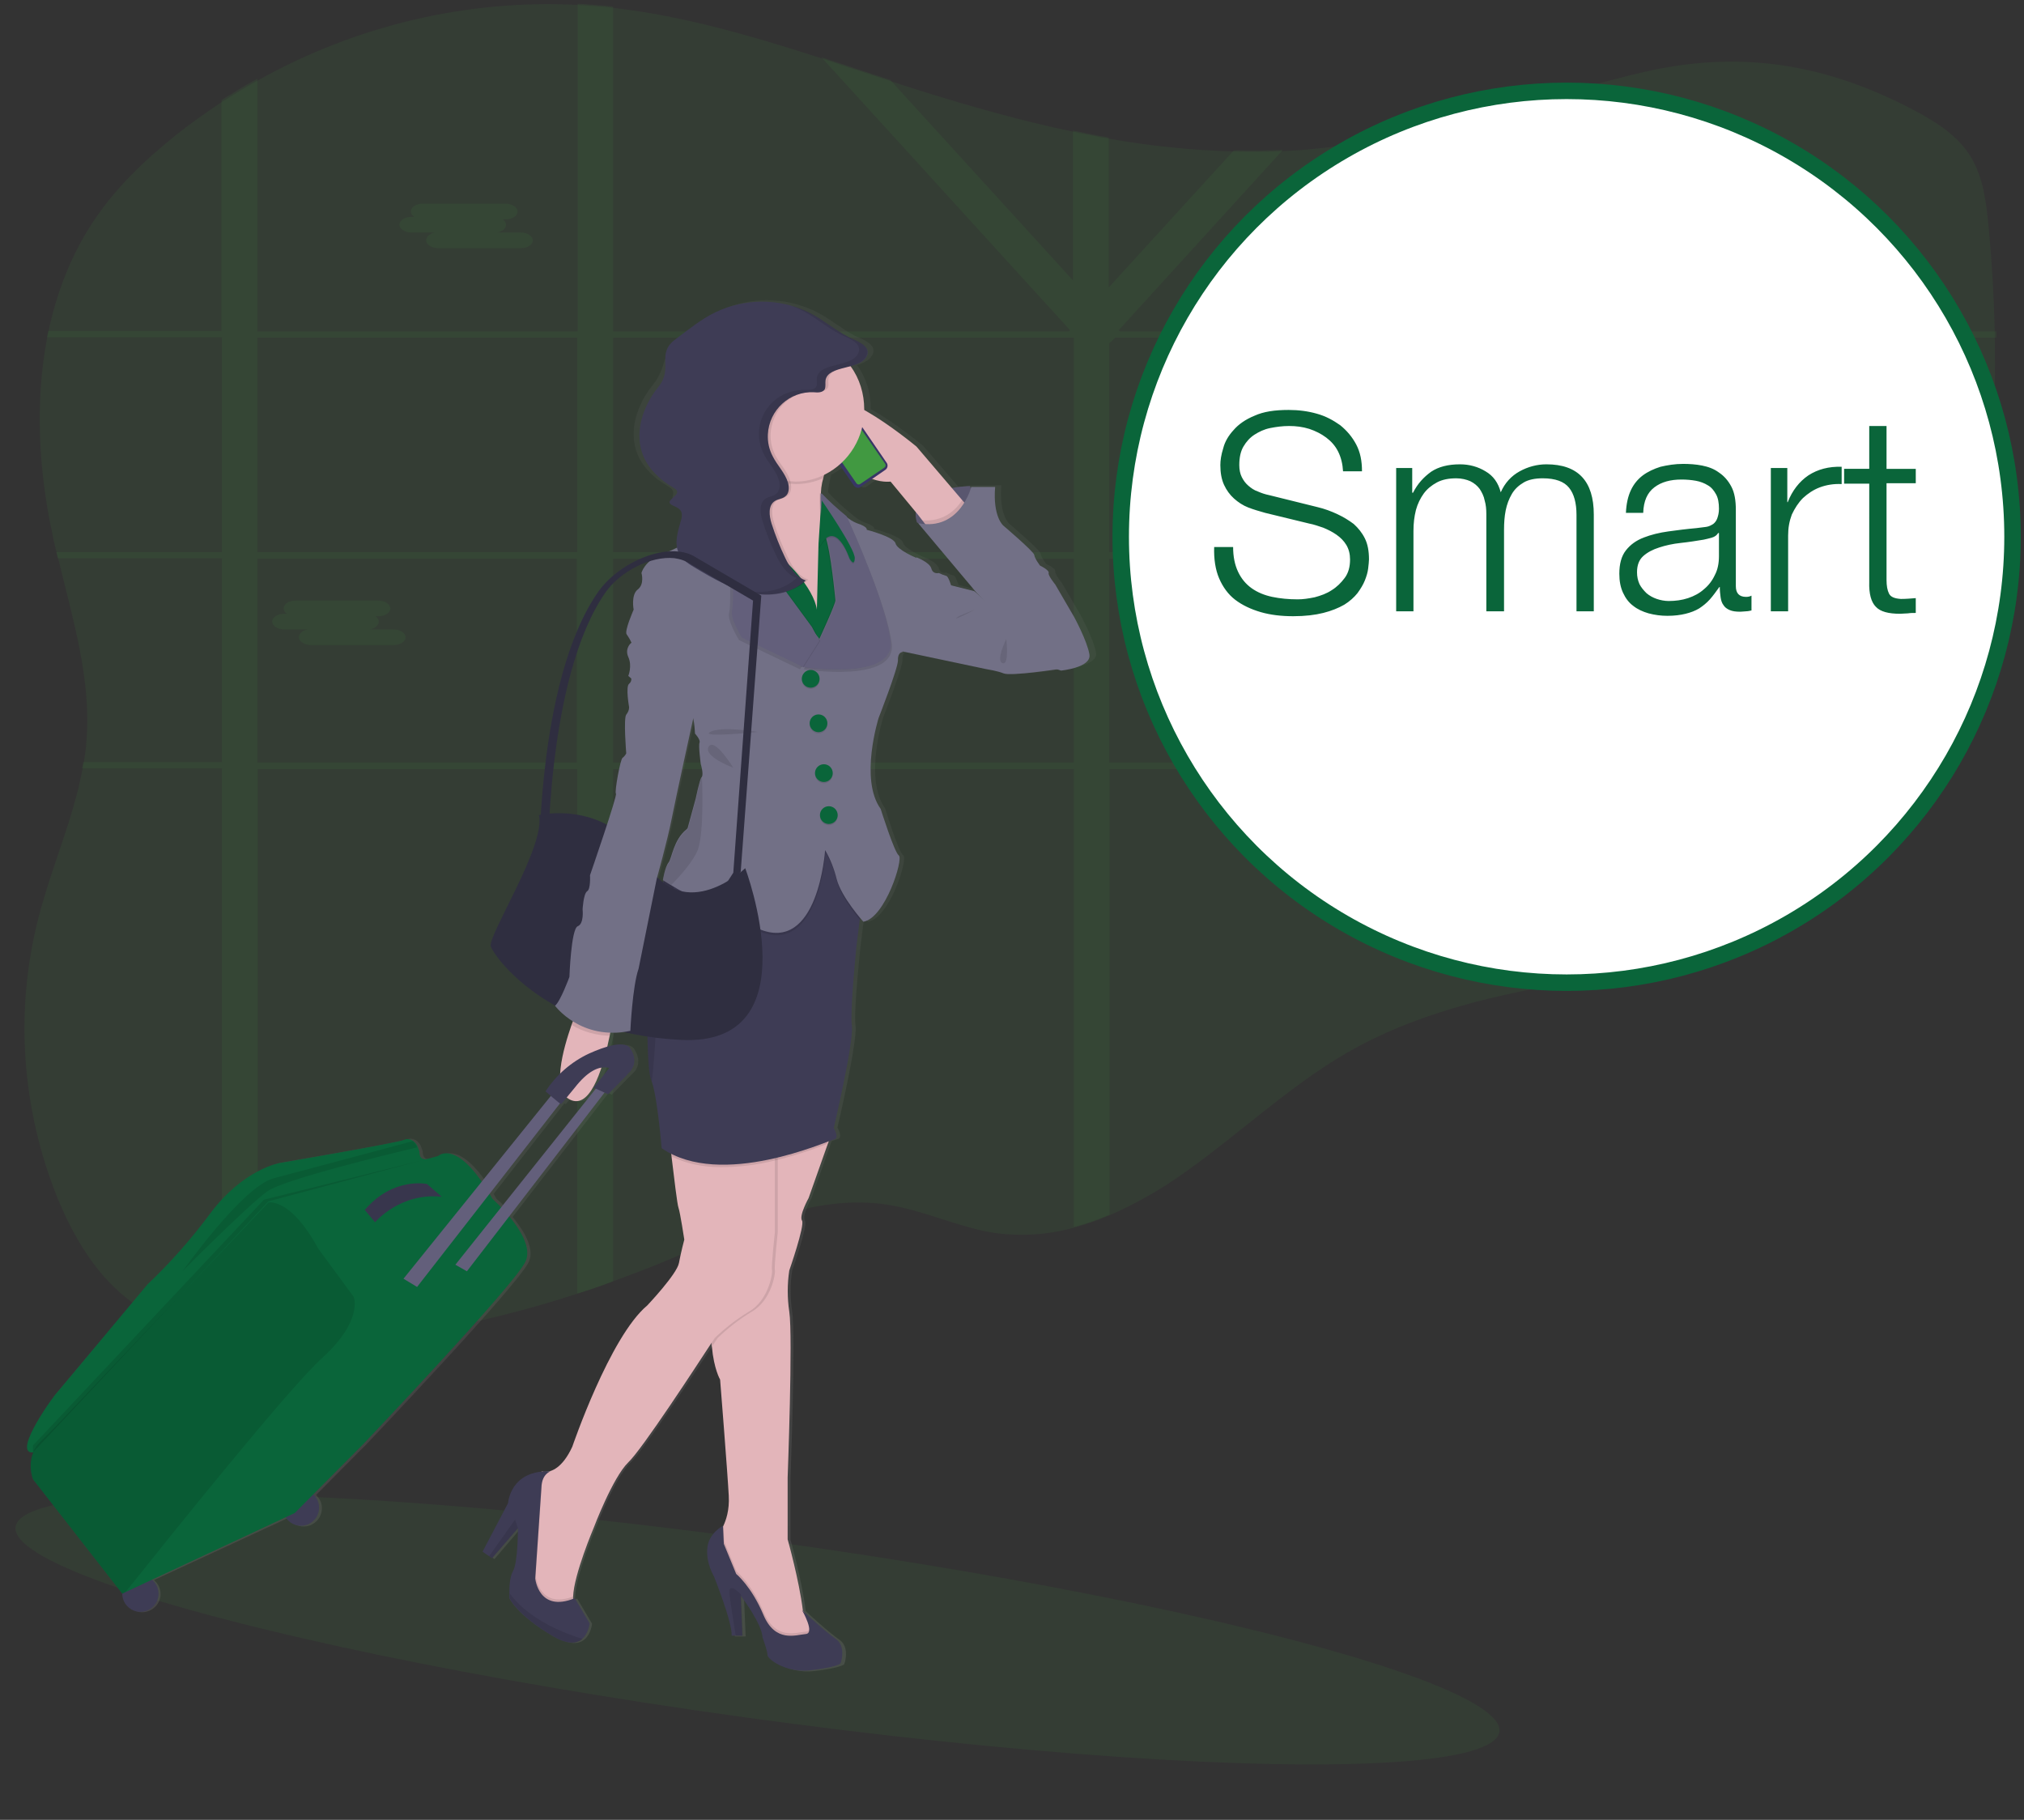 <svg xmlns="http://www.w3.org/2000/svg" width="228" height="205" viewBox="0 0 228 205">
    <rect x="0" y="0" width="228" height="205" fill="#333333" stroke="none"/>
    <defs>
        <linearGradient id="cp89b64cwa" x1="50.027%" x2="50.027%" y1="99.92%" y2=".054%">
            <stop offset="0%" stop-color="#818080" stop-opacity=".25"/>
            <stop offset="54%" stop-color="#818080" stop-opacity=".12"/>
            <stop offset="100%" stop-color="#818080" stop-opacity=".1"/>
        </linearGradient>
    </defs>
    <g fill="none" fill-rule="evenodd">
        <g fill-rule="nonzero">
            <g transform="translate(-996 -1375) translate(996 1375)">
                <ellipse cx="85.326" cy="183.536" fill="#419941" opacity=".1" rx="10.018" ry="84.366" transform="rotate(-82.137 85.326 183.536)"/>
                <path fill="#419941" d="M6.54 135.106c1.53 3.664 3.525 7.189 6.307 9.879 3.386 3.293 7.607 5.055 12.152 5.937 1.345.232 2.69.417 4.035.51 3.571.278 7.235.093 10.714-.278 8.58-.928 17.068-2.737 25.277-5.427 1.345-.417 2.69-.881 4.035-1.391 1.995-.742 3.99-1.484 5.983-2.32 8.07-3.385 16.373-7.652 24.953-6.307 4.174.65 8.07 2.597 12.198 3.2 2.922.371 5.89.186 8.72-.603 1.391-.37 2.736-.835 4.035-1.391 2.968-1.299 5.75-2.876 8.348-4.731 6.262-4.406 11.92-9.833 18.506-13.636 7.282-4.174 15.352-6.168 23.561-7.653l4.035-.695c3.803-.65 7.607-1.206 11.363-1.902 3.618-.65 7.282-1.484 10.436-3.478 2.226-1.438 4.128-3.433 5.89-5.52 3.2-3.896 5.937-8.116 8.163-12.615.14-.232.232-.464.371-.696 3.479-7.142 5.844-14.934 7.236-22.958l.139-.696c1.345-7.884 1.855-16.047 1.716-24.164v-.696c-.093-3.988-.325-7.977-.696-11.92-.278-2.782-.603-5.611-2.04-7.93-1.438-2.32-3.757-3.804-6.076-5.056-10.25-5.473-20.083-7.003-31.122-4.36-1.762.418-3.525.882-5.287 1.345l-4.035 1.113c-9.276 2.598-18.506 5.334-28.107 6.17-.927.092-1.855.138-2.782.185-1.856.092-3.664.092-5.52.046-4.73-.14-9.415-.603-14.1-1.438-1.344-.232-2.69-.51-4.034-.788-5.798-1.206-11.503-2.83-17.161-4.592-1.16-.371-2.32-.742-3.432-1.113-2.598-.835-5.195-1.716-7.746-2.551C84.83 4.081 77.085 1.809 69.06.881 68.365.788 67.67.742 67.02.696l-1.948-.14c-12.43-.649-25 2.32-35.992 8.488-1.345.742-2.69 1.577-4.035 2.412-1.808 1.206-3.617 2.458-5.333 3.85-3.525 2.829-6.818 5.983-9.323 9.832-2.458 3.757-4.035 7.931-4.962 12.337l-.14.696c-1.345 7.143-.927 14.795.603 21.938.14.742.325 1.484.51 2.226.047.232.093.464.186.696 1.623 6.771 3.71 13.497 3.154 20.407-.047.882-.186 1.716-.325 2.598l-.139.695C8.21 92.343 5.798 97.723 4.36 103.29c-2.737 10.482-1.948 21.66 2.18 31.817z" opacity=".1"/>
                <path fill="#419941" d="M24.999 62.196H6.354c.046.232.093.464.186.696h18.459V85.85H9.369l-.14.696H25v64.237c1.345.231 2.69.417 4.035.51V86.639h35.991v59.088c1.345-.417 2.69-.881 4.035-1.391V86.639h51.9v51.574c1.391-.37 2.736-.834 4.035-1.39V86.638h50.462v24.21l4.035-.696V86.64h35.898c.14-.232.232-.464.371-.696h-36.223V62.985h43.505l.14-.696h-43.598V38.032h45.313v-.696h-45.267V9.416l-4.035 1.112v26.808h-49.441l-.14-.139 18.506-20.315c-1.855.093-3.664.093-5.519.047l-14.1 15.444V15.491c-1.345-.232-2.69-.51-4.035-.788v16.882L100.274 8.998c-2.597-.835-5.194-1.716-7.745-2.551l28.014 30.75-.14.14H69.06V.741C68.365.65 67.67.602 67.02.557l-1.948-.14v36.92H28.988V8.858c-1.345.742-2.69 1.577-4.035 2.411v26.02H5.427l-.14.696H25v24.21zm40.026-24.164v24.164H28.988V38.032h36.037zm4.035 0h51.9v24.164h-51.9V38.032zm106.35 24.164H124.95V38.681l.695-.65h49.767v24.165zm-50.461 23.7V62.938h50.462v22.958h-50.462zm-55.889 0V62.938h51.9v22.958h-51.9zM28.988 62.938h35.99v22.958h-35.99V62.938z" opacity=".1"/>
                <path fill="#419941" d="M129.17 47.71c.324-.278.649-.463 1.02-.602.835-.279 1.762-.371 2.643-.279.65.047 1.299.14 1.948.279l29.777 8.441c.556.14 1.113.325 1.67.557 1.9-.743 7.327-2.922 7.93-3.71l2.32.695-3.897 5.797c.279.14.371.418.279.696-.047.14-.186.232-.325.278-4.499 1.53-11.27-.51-11.27-.51l-26.02-7.42c.047 0-7.838-2.644-6.076-4.221z" opacity=".1"/>
                <circle cx="163.578" cy="57.034" r="1" fill="#419941" opacity=".1" transform="rotate(-71.779 163.578 57.034)"/>
                <circle cx="162.657" cy="56.711" r="1" fill="#419941" opacity=".1" transform="rotate(-71.779 162.657 56.711)"/>
                <circle cx="160.943" cy="56.129" r="1" fill="#419941" opacity=".1" transform="rotate(-71.779 160.943 56.129)"/>
                <circle cx="156.046" cy="54.725" r="1" fill="#419941" opacity=".1" transform="rotate(-71.779 156.046 54.725)"/>
                <circle cx="155.196" cy="54.42" r="1" fill="#419941" opacity=".1" transform="rotate(-71.779 155.196 54.42)"/>
                <circle cx="154.288" cy="54.196" r="1" fill="#419941" opacity=".1" transform="rotate(-71.779 154.288 54.196)"/>
                <circle cx="153.397" cy="53.939" r="1" fill="#419941" opacity=".1" transform="rotate(-71.779 153.397 53.939)"/>
                <circle cx="152.53" cy="53.655" r="1" fill="#419941" opacity=".1" transform="rotate(-71.779 152.53 53.655)"/>
                <circle cx="151.719" cy="53.379" r="1" fill="#419941" opacity=".1" transform="rotate(-71.779 151.719 53.379)"/>
                <circle cx="150.875" cy="53.079" r="1" fill="#419941" opacity=".1" transform="rotate(-71.779 150.875 53.08)"/>
                <circle cx="150" cy="52.78" r="1" fill="#419941" opacity=".1" transform="rotate(-71.779 150 52.78)"/>
                <circle cx="149.177" cy="52.553" r="1" fill="#419941" opacity=".1" transform="rotate(-71.779 149.177 52.553)"/>
                <circle cx="144.302" cy="51.204" r="1" fill="#419941" opacity=".1" transform="rotate(-71.929 144.302 51.204)"/>
                <circle cx="143.007" cy="50.83" r="1" fill="#419941" opacity=".1" transform="rotate(-71.779 143.007 50.83)"/>
                <circle cx="142.155" cy="50.511" r="1" fill="#419941" opacity=".1" transform="rotate(-71.779 142.155 50.51)"/>
                <circle cx="141.298" cy="50.269" r="1" fill="#419941" opacity=".1" transform="rotate(-71.779 141.298 50.269)"/>
                <circle cx="140.461" cy="49.997" r="1" fill="#419941" opacity=".1" transform="rotate(-71.779 140.46 49.997)"/>
                <circle cx="139.514" cy="49.67" r="1" fill="#419941" opacity=".1" transform="rotate(-71.779 139.514 49.67)"/>
                <circle cx="143.845" cy="51.107" r="1" fill="#419941" opacity=".1" transform="rotate(-71.779 143.845 51.107)"/>
                <circle cx="161.753" cy="56.405" r="1" fill="#419941" opacity=".1" transform="rotate(-71.779 161.753 56.405)"/>
                <path fill="#419941" d="M147.065 52.104H148.549V53.104H147.065z" opacity=".1" transform="rotate(-76.131 147.807 52.522)"/>
                <path fill="#419941" d="M137.48 49.368H138.964V50.368H137.48z" opacity=".1" transform="rotate(-76.131 138.222 49.785)"/>
                <path fill="#419941" d="M133.807 47.2L134.874 47.479 134.364 48.314 132.741 47.896zM130.19 47.154l2.319.603.88-.557-.602-.324c-.835-.093-1.716 0-2.597.278zM176.477 53.044l-3.896 5.844-6.354-2.829s7.19-2.736 7.885-3.71l2.365.695zM148.232 53.926L158.528 56.708 159.131 57.914zM46.334 24.428h.325c-.232-.14-.371-.371-.371-.603 0-.51.603-.881 1.345-.881h9.322c.742 0 1.345.417 1.345.88 0 .511-.603.882-1.345.882h-.325c.232.14.371.371.371.603 0 .417-.417.788-1.02.881h2.69c.742 0 1.345.418 1.345.881 0 .51-.603.882-1.345.882H49.35c-.742 0-1.345-.418-1.345-.882 0-.417.417-.788 1.02-.88h-2.69c-.742 0-1.345-.418-1.345-.882s.603-.881 1.345-.881zM147.536 32.869h.325c-.232-.14-.371-.371-.371-.603 0-.51.603-.881 1.345-.881h9.322c.742 0 1.345.417 1.345.881 0 .51-.603.881-1.345.881h-.325c.232.14.371.371.371.603 0 .418-.417.789-1.02.881h2.69c.742 0 1.345.418 1.345.882 0 .463-.603.88-1.345.88h-9.322c-.742 0-1.345-.417-1.345-.88 0-.418.417-.789 1.02-.882h-2.69c-.742 0-1.345-.417-1.345-.88 0-.465.603-.882 1.345-.882zM32.002 69.138h.325c-.232-.139-.37-.37-.37-.603 0-.51.602-.88 1.344-.88h9.323c.742 0 1.345.417 1.345.88 0 .51-.603.882-1.345.882h-.325c.232.139.37.37.37.603 0 .417-.416.788-1.02.88h2.69c.743 0 1.346.418 1.346.882 0 .51-.603.881-1.345.881h-9.323c-.742 0-1.345-.417-1.345-.88 0-.418.418-.79 1.02-.882h-2.69c-.742 0-1.345-.418-1.345-.881 0-.464.603-.882 1.345-.882z" opacity=".1"/>
                <path fill="url(#cp89b64cwa)" d="M123.465 73.545c-.232-1.485-1.717-4.221-1.717-4.221l-2.133-3.664s-.835-1.02-.742-1.299c.093-.324-1.02-.835-1.02-.835s-.603-.788-.65-1.206c-.046-.37-3.478-3.293-3.478-3.293s-1.206-.974-.928-4.36h-2.736c-.696 0-1.392.093-2.088.186l-3.988-4.638s-3.108-2.597-5.89-4.128v-.092c0-1.716-.51-3.433-1.531-4.824l-.046-.046c.463-.093.88-.325 1.252-.557.232-.185.417-.417.556-.696.464-1.16-1.298-1.67-2.087-2.087-1.623-.835-2.968-2.087-4.638-2.829-3.34-1.53-7.189-1.53-10.482.046-1.623.789-3.014 1.948-4.452 3.015-2.273 1.67-1.392 3.2-3.154 5.38-1.763 2.18-2.783 5.241-1.67 7.839.65 1.53 1.948 2.69 3.386 3.524 1.438.835-.325 1.392 1.206 2.041.37.14.742.325.881.696.093.325.093.65-.046.928-.279 1.02-.65 2.087-.464 3.06-.928.464-1.577.696-1.577.696-1.948.696-2.32 2.087-2.32 2.087s.372 1.253-.416 1.856c-.789.603-.464 2.272-.464 2.272s-1.067 2.412-.789 2.783c.232.325.418.65.557.974 0 0-.881.696-.418 1.716.464 1.02 0 2.134 0 2.134s.232.556-.185.88c-.418.326 0 2.645 0 2.645 0 .324-.14.603-.325.834-.324.418 0 4.36 0 4.36-.093.186-.232.371-.417.51-.232.093-.928 3.85-.742 4.035.185.186-2.876 9.184-2.876 9.184s.093 1.577-.325 1.809c-.417.278-.51 2.04-.51 2.04s.186 1.624-.556 1.902c-.742.325-.928 5.705-.928 5.705s-1.02 2.783-1.67 3.246c.603.789 1.392 1.392 2.273 1.902l-.093.232c-.51 1.438-1.206 3.618-1.298 5.426-.65.603-1.206 1.299-1.67 1.995 0 0 .278.232.603.51l-7.931 9.879c-3.2-4.592-4.963-2.876-4.963-2.876l-1.206.325c-.185.046-.881.14-.927-.65 0-.231-.093-.463-.186-.695-.093-.278-.278-.51-.51-.696-.325-.232-.742-.324-1.113-.139-.974.371-14.1 2.597-14.1 2.597s-4.081.696-7.838 5.659c-2.134 2.875-4.545 5.565-7.143 8.024L6.54 156.75s-5.149 6.957-2.644 6.864c-.603 1.484-.046 3.015-.046 3.015l10.11 12.894c0 1.16.928 2.087 2.041 2.087 1.16 0 2.087-.928 2.087-2.04 0-.604-.278-1.207-.742-1.578l15.12-7.003c.603.974 1.902 1.252 2.83.649.973-.603 1.252-1.902.649-2.83-.093-.138-.232-.277-.325-.417l5.705-5.75s16.929-17.764 18.227-20.455c.742-1.53-.556-3.57-1.808-5.101l10.806-13.96.371.185 2.18-2.227c1.67-1.345.232-3.06.232-3.06-.51-.464-1.438-.372-2.505-.093l.279-1.253c0-.092.046-.185.046-.324.696 0 1.345-.047 2.04-.186 0 0 .233-5.009.928-7.003l2.041-10.111s1.206-4.314 1.67-6.679c.464-2.365 2.458-11.456 2.458-11.456.325-.974.464 1.67.464 1.67s.65.695.51 1.02c-.14.371.14 2.412.14 2.412s.37 1.206.092 1.484c-.046.046-.093.14-.14.186-.231.556-.556 2.226-.556 2.226l-.881 3.34-.14.138c-.556.51-1.02 1.16-1.298 1.856-.278.649-.417 1.252-.603 1.623-.046.093-.092.185-.139.232-.093.139-.185.278-.232.417-.185.51-.37 1.067-.464 1.624l.093.046s0 .046-.046.046l-.047.093c-.092.232-.185.464-.278.742l-.046.093c-.093.232-.186.464-.232.696 0 .046-.047.092-.047.139-.092.232-.139.464-.185.649l-.046.14c-.047.185-.14.417-.186.602v.093c-.464 1.716-.742 3.478-.788 5.24-.047 4.175-.093 12.616.417 13.776.046.093.046.185.093.278.65 1.855 1.113 7.514 1.113 7.514.325.232.696.464 1.067.65 0 .092.046.231.046.324.278 2.319.65 5.473.789 5.797.185.51.649 3.572.649 3.572s-.371 1.391-.603 2.643c-.232 1.253-3.571 4.777-3.571 4.777-4.221 3.525-8.488 15.955-8.488 15.955-.835 1.81-1.762 2.505-2.458 2.737-4.592-.186-4.777 3.571-4.777 3.571l-2.876 5.566.742.51.325.232 2.922-3.432s0 3.896-.557 4.823c-.37.65-.417 1.809-.417 2.505v.556s.881 1.902 4.823 4.22c1.763 1.068 2.783.882 3.386.372.742-.65.835-1.763.835-1.763l-1.67-2.829c-.092.047-.185.047-.232.093v-.325c.093-2.504 2.32-7.745 2.32-7.745s2.133-5.659 3.942-7.375c1.577-1.53 7.838-11.038 9.415-13.45v.093c0 .139 0 .232.046.324.232 2.598.928 3.71.928 3.71s.835 10.436.974 13.08c.093 1.67-.325 2.783-.603 3.386v.046s-1.623.835-1.762 2.505c-.14 1.67.742 3.2.742 3.2s2.087 5.195 1.994 6.725h1.206l-.186-4.545v.046c.232.279 2.412 3.247 2.505 4.685 0 0 .556 1.53.556 1.948v.046c-.046.371 1.948 2.04 4.824 1.716 2.876-.324 3.386-.742 3.386-.742s.046-.093.093-.232c.139-.556.37-1.855-.603-2.55-1.206-.836-3.71-3.108-3.804-3.247-.417-3.432-1.716-8.024-1.716-8.024v-7.004s.603-16 .186-18.69c-.232-1.531-.232-3.108 0-4.639 0 0 1.809-5.055 1.438-5.612-.371-.556.742-2.55.742-2.55l2.133-6.03.14-.371c.37-.14.602-.232.649-.232.695-.14 0-1.299 0-1.299s2.272-9.693 2.04-11.456c-.231-1.762.557-8.951.557-8.951l.371-2.969.046-.278c.232.278.418.464.418.464 2.458-.418 4.545-7.096 3.989-7.467-.557-.371-2.041-5.288-2.041-5.288-2.412-3.34-.232-10.25-.232-10.25s2.18-5.565 2.18-6.493c-.047-.928.51-.928.51-.928v-.046c2.04.417 9.044 1.902 9.369 1.994.417.093 1.252.14 2.087.464.835.325 6.308-.464 6.308-.464s3.756-.324 3.525-1.808zM69.2 120.25l-1.763 2.226.278.139-10.76 13.404c-.556-.603-1.02-.974-1.02-.974-.093-.186-.232-.371-.325-.557l7.977-10.203c.047.046.093.046.14.092l.649-.742c.185.14.371.279.603.325 1.484.51 2.597-1.438 3.386-3.757.278-.046.556-.046.835.047zm24.025-64.655v-.092.092zm14.748 10.297s-.324-1.067-.556-1.067c-.278-.046-.557-.185-.835-.325-.371.093-.742-.092-.835-.463v-.047c-.232-.696-1.716-1.252-1.716-1.252s-2.133-.881-2.319-1.623c-.185-.742-3.246-1.531-3.246-1.531s.185-.325-1.114-.742c-.463-.186-.88-.464-1.252-.789-.974-.788-1.948-1.67-2.83-2.597.047-.556.14-1.113.28-1.623.046-.14.046-.232.092-.371.603-.278 1.16-.696 1.67-1.113l1.577 2.319c.185.232.51.324.742.139l1.252-.881c.696.278 1.391.37 2.133.324l2.83 3.432c-.047.371 0 .789.139 1.16l6.586 7.792c-.186-.14-2.598-.742-2.598-.742z"/>
                <path fill="#635F7B" d="M109.272 54.76s-7.235.093-5.983 4.082l2.783 1.623 2.736-.556 1.299-2.273-.835-2.876z"/>
                <path fill="#070508" d="M109.272 54.76s-7.235.093-5.983 4.082l2.783 1.623 2.736-.556 1.299-2.273-.835-2.876z" opacity=".1"/>
                <path fill="#E3B5BA" d="M93.503 47.757c1.994 7.189 6.818 6.493 6.818 6.493l3.107 3.757.464.603.974 1.252 4.406-2.504-.881-1.02-5.148-6.03s-11.735-9.74-9.74-2.55z"/>
                <path fill="#383665" d="M93.132 50.215h-.093l-.557-.788v-.093h.093l.557.788c.046.047.046.093 0 .093zM95.915 46.366h-.047l-.139-.232v-.047h.046l.14.232c.046.047.046.047 0 .047zM96.889 47.989h-.047l-.324-.464v-.046h.046l.325.464v.046zM96.935 47.85h-.046l-.325-.464v-.046h.046l.325.463c.046 0 .046.047 0 .047z"/>
                <path fill="#383665" d="M99.764 52.905l-2.829 1.948c-.232.186-.557.093-.742-.139l-4.545-6.632c-.186-.232-.093-.557.139-.742l2.829-1.948c.232-.186.557-.093.742.139l4.545 6.632c.14.232.093.557-.139.742z"/>
                <path fill="#419941" d="M92.297 47.247c.093-.047.185-.047.232.046v.047c.046.092.139.092.232.046l1.577-1.067c.092-.046.092-.139.046-.232v-.046c-.046-.093-.046-.186.046-.232l.325-.232c.14-.093.325-.046.418.093l4.545 6.586c.093.14.046.325-.093.417l-2.736 1.856c-.14.092-.325.046-.418-.093l-4.545-6.586c-.093-.14-.046-.325.093-.418l.278-.185z"/>
                <path fill="#E6E8EB" d="M93.735 46.458l-.418.279h-.092v-.093l.417-.278h.093c.046.046.046.092 0 .092z"/>
                <circle cx="93.085" cy="46.829" r="1" fill="#E6E8EB"/>
                <path fill="#E3B5BA" d="M80.145 151.278c0 .14 0 .278.047.417.232 2.551.927 3.71.927 3.71s.835 10.436.974 13.08c.093 1.67-.324 2.783-.603 3.386-.092.185-.232.371-.324.556l-.51 1.114 2.411 4.777 2.783 4.638 1.948 2.55s1.438.186 1.716 0c.278-.185 1.53 0 1.53 0l1.114-1.715-1.252-1.716-.464-.65c-.418-3.432-1.716-8.024-1.716-8.024v-6.957s.603-15.954.185-18.69c-.232-1.531-.232-3.108 0-4.639 0 0 1.763-5.055 1.438-5.612-.371-.556.742-2.55.742-2.55l2.134-6.03.139-.371-.464-1.16-12.013-1.53s.093.927.186 2.458v.046c.046.881.139 1.948.185 3.108.186 3.988.186 9.322-.556 13.404-.51 2.133-.696 4.267-.557 6.4z"/>
                <path fill="#070508" d="M80.192 151.695l.649-.974c1.16-1.113 2.458-2.133 3.85-2.968 2.18-1.252 2.69-4.267 2.597-4.684-.093-.418.325-4.267.325-4.267v-9.787l-6.586-.695c.278 3.803.602 11.27-.418 16.604-.556 2.876-.603 5.102-.417 6.771z" opacity=".1"/>
                <path fill="#E3B5BA" d="M59.692 176.092l.51 4.684 2.504 1.484s2.273.278 1.902-1.762c-.047-.232-.047-.418-.047-.65.093-2.504 2.32-7.745 2.32-7.745s2.133-5.659 3.895-7.375c1.577-1.484 7.792-11.038 9.37-13.45l.37-.557c1.16-1.113 2.458-2.133 3.85-2.968 2.18-1.252 2.69-4.267 2.597-4.684-.093-.418.325-4.267.325-4.267v-9.787l-6.261-.649-5.659-.603s.14 1.113.278 2.505c.279 2.319.65 5.473.789 5.797.185.51.65 3.572.65 3.572s-.372 1.391-.604 2.643c-.232 1.253-3.571 4.777-3.571 4.777-4.22 3.525-8.441 15.909-8.441 15.909-1.113 2.412-2.366 2.83-3.015 2.83-.14 0-.278 0-.417-.047l-.928 1.67-.417 8.673z"/>
                <path fill="#070508" d="M80.61 173.494l2.41 4.777 2.784 4.638 1.948 2.551s1.437.186 1.716 0c.278-.185 1.53 0 1.53 0l1.113-1.716-1.252-1.716c.325.742.603 1.716-.046 1.763-1.113.092-3.432 1.02-4.777-2.18-1.345-3.2-3.062-4.592-3.062-4.592l-1.39-3.386-.094-1.762c-.092.185-.232.371-.324.556l-.557 1.067z" opacity=".1"/>
                <path fill="#3E3C55" d="M80.424 177.576s2.087 5.194 1.994 6.678h1.206l-.186-4.545v.047c.232.278 2.412 3.246 2.458 4.684 0 0 .557 1.53.557 1.948v.046c-.046.371 1.948 2.041 4.824 1.716 2.875-.324 3.385-.742 3.385-.742s.047-.092.093-.232c.14-.556.371-1.855-.603-2.55-1.206-.835-3.71-3.154-3.803-3.247.046.093 1.484 2.597.417 2.69-1.113.093-3.432 1.02-4.777-2.18-1.345-3.2-3.06-4.592-3.06-4.592l-1.392-3.385-.093-2.041s-1.623.835-1.763 2.504c-.185 1.67.743 3.2.743 3.2z"/>
                <path fill="#070508" d="M82.186 179.663c.14 1.206.51 3.478.696 4.591h.788l-.185-4.545v.047l-.047-.186c-.046 0-1.484-1.577-1.252.093zM59.692 176.092l.51 4.684 2.504 1.484s2.273.278 1.902-1.762c-.047-.232-.047-.418-.047-.65-3.85 1.438-4.22-2.319-4.22-2.319l.696-10.25c0-.51.139-1.02.463-1.391-.139 0-.278 0-.417-.047l-.928 1.67-.463 8.58z" opacity=".1"/>
                <path fill="#3E3C55" d="M54.358 174.793l.742.51.325.232 2.922-3.386s0 3.896-.557 4.824c-.371.65-.417 1.809-.417 2.504v.557s.88 1.901 4.823 4.22c1.763 1.067 2.783.882 3.386.372.742-.65.835-1.763.835-1.763l-1.67-2.83c-4.081 1.67-4.453-2.225-4.453-2.225l.696-10.25c.047-1.531 1.02-1.81 1.02-1.81-4.545-.185-4.777 3.572-4.777 3.572l-2.875 5.473z"/>
                <path fill="#070508" d="M55.1 175.303L55.425 175.535 58.347 172.149 58.022 171.175zM57.419 179.477v.557s.881 1.901 4.823 4.22c1.763 1.067 2.783.882 3.386.372-1.809-.557-6.076-2.134-8.21-5.149z" opacity=".1"/>
                <path fill="#E3B5BA" d="M64.422 123.96c2.273.788 3.618-4.128 4.267-7.328.279-1.484.418-2.597.418-2.597h-4.174s-.232.556-.557 1.437c-.881 2.551-2.412 7.653.046 8.488zM82.835 57.914l2.83 6.911v5.937c0 .139 7.05 2.133 7.05 2.133l1.808-4.591s.557-5.38-1.484-9.88c-.65-1.484-.742-3.107-.278-4.637.046-.14.046-.232.092-.372.51-1.437 1.253-2.782 2.273-3.895 0 0-4.87-1.624-8.163-1.948-2.087-.186-3.617.092-2.922 1.623.418.974.603 2.04.557 3.061v.278c-.186 2.969-1.763 5.38-1.763 5.38z"/>
                <path fill="#070508" d="M84.088 49.288c.417.974.603 2.04.556 3.06v.279c1.206 1.067 2.69 1.716 4.314 1.855.231 0 .463.047.649.047 1.113 0 2.18-.232 3.2-.696.046-.14.046-.232.093-.371.51-1.438 1.252-2.783 2.273-3.896 0 0-4.87-1.623-8.163-1.948-2.088-.186-3.572.14-2.922 1.67z" opacity=".1"/>
                <path fill="#E3B5BA" d="M81.861 46.134c0 2.365 1.02 4.638 2.783 6.215 1.206 1.066 2.69 1.716 4.314 1.855.231 0 .463.046.649.046 1.16 0 2.273-.278 3.293-.788 2.783-1.392 4.499-4.267 4.452-7.375 0-1.716-.51-3.432-1.53-4.823-1.392-2.04-3.757-3.293-6.262-3.34-4.22.047-7.699 3.71-7.699 8.21z"/>
                <path fill="#0A653A" d="M92.482 72.431s-4.73-4.313-6.075-8.255c-.835-2.458-1.902-4.824-3.154-7.05l.37-.742s1.949 5.148 3.34 5.751c1.392.603 4.731 4.128 5.056 6.54l.185-7.421.325-4.917s2.412 5.149 2.644 7.56c.185 2.412-.047 6.726-.835 7.607-.418.603-1.113.927-1.856.927z"/>
                <path fill="#070508" d="M75.368 127.763s.14 1.113.278 2.505c1.67.835 3.572 1.206 5.52 1.206 2.04 0 4.081-.232 6.075-.742 1.995-.464 3.99-1.114 5.89-1.856l.14-.37-.464-1.16-12.012-1.53s.092.927.185 2.457v.047l-5.612-.557z" opacity=".1"/>
                <path fill="#3E3C55" d="M73.327 121.548c.047.093.047.186.093.279.65 1.855 1.113 7.513 1.113 7.513 6.725 4.638 18.692-.835 19.387-.974.696-.139 0-1.299 0-1.299s2.273-9.693 2.041-11.455c-.232-1.763.51-8.952.51-8.952l.371-3.015 1.02-8.487-7.791-1.67s-9.508.974-12.57 2.087c-.139.047-.278.093-.417.186-.927.464-1.762 1.994-2.412 3.664-.417 1.02-.742 2.133-1.02 3.107-.464 1.716-.742 3.479-.742 5.241-.046 4.174-.093 12.616.417 13.775z"/>
                <path fill="#070508" d="M73.327 121.548c.047.093.047.186.093.279.418-3.015.835-12.106.742-15.074-.093-3.571 3.664-11.085 3.664-11.085l-.278-.046c-.14.046-.278.092-.417.185-1.485.742-2.737 4.22-3.479 6.818-.464 1.716-.742 3.479-.742 5.241-.046 4.081-.093 12.523.417 13.682z" opacity=".1"/>
                <path fill="#070508" d="M74.719 99.425c.185.139 4.128 2.643 10.76 5.473 6.772 2.875 7.514-8.859 7.514-8.859.603 1.02 1.02 2.134 1.298 3.293.371 1.484 1.856 3.432 2.598 4.313l1.02-8.487-7.792-1.67s-9.508.974-12.569 2.087c-.14.047-.278.093-.417.186-.928.417-1.763 1.948-2.412 3.664z" opacity=".1"/>
                <path fill="#727086" d="M70.776 74.008c.464 1.02 0 2.134 0 2.134s6.726 5.844 7.05 4.823c.325-1.02.464 1.67.464 1.67s.65.696.51 1.02c-.139.372.14 2.412.14 2.412s.37 1.206.092 1.484c-.232.279-.65 2.366-.65 2.366l-.927 3.386-.139.139c-1.438 1.16-1.623 3.2-1.994 3.71-.418.51-.65 1.995-.65 1.995s3.99 2.597 10.76 5.472c6.772 2.922 7.514-8.858 7.514-8.858.603 1.02 1.02 2.133 1.299 3.246.51 2.041 3.015 4.824 3.015 4.824 2.458-.418 4.545-7.096 3.988-7.467-.51-.371-2.04-5.241-2.04-5.241-2.412-3.34-.232-10.25-.232-10.25s2.18-5.566 2.18-6.494c-.047-.927.51-.927.51-.927l1.53-10.621s-2.133-.882-2.319-1.624c-.185-.742-3.246-1.53-3.246-1.53s.185-.325-1.113-.742c-.464-.186-.882-.464-1.253-.789-.974-.788-1.948-1.67-2.829-2.597 0 0-.14 3.015.51 4.777.65 1.763 1.113 6.91 1.16 7.282.046.37-1.81 4.36-1.81 4.36l-1.02-1.345c-1.576-2.134-4.452-6.123-4.684-6.308-.278-.232-2.736-7.05-3.061-7.885-.14-.324-.278-.417-.464-.417-.139 0-.278.046-.37.139-.047.046-.094.093-.186.139l-.047.186v.046c-.046.14-.092.278-.185.417-1.624 3.2-7.746 5.52-7.746 5.52-1.948.695-2.272 2.087-2.272 2.087s.37 1.252-.418 1.855-.464 2.273-.464 2.273-1.066 2.411-.788 2.782c.232.325.417.65.556.974.047-.139-.834.557-.37 1.577z"/>
                <path fill="#070508" d="M90.534 75.4s10.39 1.623 9.926-2.83c-.464-4.08-4.267-12.661-4.963-14.145-.974-.789-1.948-1.67-2.829-2.598 0 0-.14 3.015.51 4.777.65 1.763 1.113 6.911 1.16 7.282.046.371-1.81 4.36-1.81 4.36L90.535 75.4z" opacity=".1"/>
                <path fill="#070508" d="M90.21 75.121s10.389 1.624 9.925-2.829c-.464-4.081-4.267-12.662-4.962-14.146-.974-.788-1.948-1.67-2.83-2.597 0 0-.139 3.015.51 4.777.65 1.763 1.114 6.91 1.16 7.282.046.37-1.809 4.36-1.809 4.36L90.21 75.12z" opacity=".1"/>
                <path fill="#635F7B" d="M90.395 75.121s10.39 1.624 9.926-2.829c-.418-4.081-4.267-12.662-4.963-14.146-.974-.788-1.948-1.67-2.83-2.597 0 0-.138 3.015.511 4.777.65 1.763 1.113 6.91 1.16 7.282.046.37-1.81 4.36-1.81 4.36l-1.994 3.153z"/>
                <path fill="#070508" d="M82.047 57.126c0 .046 0 .464.046 1.16.047 1.298.093 3.57.14 5.658.046 2.458.046 4.684-.093 5.055-.279.881 1.113 3.108 1.113 3.108l6.864 3.293 1.855-2.922-.835-1.577c-1.577-2.134-4.452-6.122-4.684-6.308-.093-.093-.417-.835-.788-1.855-.835-2.134-2.041-5.473-2.273-6.076-.093-.185-.278-.325-.464-.417-.139-.047-.278 0-.37.139-.094.093-.186.185-.233.324-.139.14-.232.279-.278.418z" opacity=".1"/>
                <path fill="#070508" d="M82.51 56.848c0 .046 0 .463.047 1.16.046 1.298.093 3.57.14 5.658.046 2.458.046 4.684-.094 5.055-.278.881 1.114 3.107 1.114 3.107l6.817 3.293L92.39 72.2l-.835-1.577c-1.577-2.134-4.453-6.123-4.685-6.308-.092-.093-.417-.835-.788-1.855-.835-2.134-2.04-5.473-2.273-6.076-.092-.186-.278-.325-.463-.418-.14-.046-.279 0-.372.14-.092.092-.185.185-.231.324-.093.093-.186.232-.232.418z" opacity=".1"/>
                <path fill="#635F7B" d="M82.372 56.848c0 .046 0 .463.046 1.16.046 1.298.093 3.57.14 5.658.045 2.458.045 4.684-.094 5.055-.278.881 1.113 3.107 1.113 3.107l6.865 3.293 1.855-2.921s-.325-.603-.835-1.577c-1.577-2.134-4.452-6.123-4.684-6.308-.093-.093-.418-.835-.789-1.855-.835-2.134-2.04-5.473-2.272-6.076-.093-.186-.279-.325-.464-.418-.14-.046-.279 0-.371.14-.093.092-.186.185-.232.324-.186.093-.232.232-.278.418z"/>
                <circle cx="91.323" cy="76.606" r="1" fill="#070508" opacity=".1"/>
                <circle cx="91.323" cy="76.467" r="1" fill="#0A653A"/>
                <circle cx="92.807" cy="87.227" r="1" fill="#070508" opacity=".1"/>
                <circle cx="92.204" cy="81.615" r="1" fill="#070508" opacity=".1"/>
                <circle cx="93.364" cy="91.958" r="1" fill="#070508" opacity=".1"/>
                <circle cx="92.807" cy="87.088" r="1" fill="#0A653A"/>
                <circle cx="92.204" cy="81.476" r="1" fill="#0A653A"/>
                <circle cx="93.364" cy="91.818" r="1" fill="#0A653A"/>
                <path fill="#419941" d="M81.027 64.037c.139-.093.834-.279 1.53-.418.65-.139 1.345-.232 1.345-.232.557-.51 1.252-.835 2.04-.927-.834-2.134-2.04-5.473-2.272-6.076-.093-.186-.278-.325-.464-.418-.139-.046-.278 0-.37.14-.093.092-.186.185-.233.324l-.139 1.577-.046.418s-1.113.51-.881 1.437c.232.928-.835 4.406-.51 4.175z"/>
                <path fill="#070508" d="M92.575 56.523s3.757 5.426 3.71 6.493c-.046 1.067-.602 0-.602 0s-1.577-4.73-3.432-1.16l.324-5.333z" opacity=".1"/>
                <path fill="#0A653A" d="M92.575 56.384s3.757 5.426 3.71 6.493c-.046 1.067-.602 0-.602 0s-1.577-4.73-3.432-1.16l.324-5.333z"/>
                <path fill="#727086" d="M102.686 63.34l.557-.556s1.484.557 1.67 1.253c.185.695.834.51.834.51.279.139.557.232.835.324.232 0 .557 1.067.557 1.067l2.597.65c.185.046 9.6 8.765 9.6 8.765s-5.426.835-6.26.51c-.836-.324-1.67-.417-2.088-.51-.417-.092-9.879-2.087-9.879-2.087l1.577-9.925z"/>
                <path fill="#070508" d="M103.892 58.61l.974 1.252 4.406-2.504-.881-1.02c-.789 1.205-2.18 2.458-4.499 2.272zM64.422 115.472c1.299.789 2.783 1.16 4.267 1.206.279-1.484.418-2.597.418-2.597h-4.174c.046-.046-.232.557-.51 1.391z" opacity=".1"/>
                <circle cx="66.046" cy="102.764" r="1" fill="#070508" opacity=".1"/>
                <circle cx="64.979" cy="107.309" r="1" fill="#070508" opacity=".1"/>
                <circle cx="64.19" cy="111.484" r="1" fill="#070508" opacity=".1"/>
                <circle cx="65.489" cy="105.037" r="1" fill="#070508" opacity=".1"/>
                <circle cx="64.422" cy="109.489" r="1" fill="#070508" opacity=".1"/>
                <circle cx="66.046" cy="102.625" r="1" fill="#419941"/>
                <circle cx="64.979" cy="107.17" r="1" fill="#419941"/>
                <circle cx="64.19" cy="111.298" r="1" fill="#419941"/>
                <circle cx="65.489" cy="104.898" r="1" fill="#419941"/>
                <circle cx="64.422" cy="109.35" r="1" fill="#419941"/>
                <path fill="#070508" d="M85.386 82.45s-4.128-.696-5.38 0c-1.252.695 5.38 0 5.38 0zM82.603 86.485s-2.133-3.479-2.782-2.366c-.603 1.113 2.782 2.366 2.782 2.366zM72.632 90.334c-.093.093-4.638 5.288-4.638 5.659.046.324 4.638-5.659 4.638-5.659zM113.354 71.968c-.047.139-1.206 2.458-.418 2.736.789.278.418-2.736.418-2.736zM109.829 68.675s-1.81.649-2.087.927c-.325.325 2.087-.927 2.087-.927zM115.905 66.912c-.835-.046-3.804-.835-3.943-.556-.093.231 3.943.556 3.943.556zM84.644 52.349c-.139 2.968-1.809 5.565-1.809 5.565l2.83 6.911v1.994c1.948.186 3.988-.232 5.38-1.53-1.113-.371-1.81-1.484-2.32-2.551-.602-1.252-1.112-2.505-1.53-3.85-.278-.88-.417-2.04.371-2.55.371-.232.835-.232 1.16-.51.417-.325.463-.975.324-1.531 0-.047-.046-.093-.046-.186-.325-1.02-1.16-1.855-1.67-2.829-.603-1.16-.695-2.505-.278-3.757.14-.417.325-.835.557-1.206.974-1.484 2.643-2.319 4.406-2.272.463 0 .974.046 1.206-.325.185-.278.046-.65.092-1.02.186-1.02 1.438-1.253 2.598-1.577-1.392-2.041-3.757-3.293-6.262-3.34-4.267 0-7.745 3.664-7.745 8.163-.047 2.551.974 4.824 2.736 6.4z" opacity=".1"/>
                <path fill="#3E3C55" d="M92.993 42.84c-.047.325.046.696-.093 1.021-.232.371-.789.371-1.206.325-2.736-.14-5.055 1.994-5.195 4.73-.046.882.14 1.717.557 2.505.51 1.02 1.391 1.855 1.716 2.968.14.51.14 1.206-.325 1.531-.324.278-.788.278-1.16.51-.788.51-.648 1.67-.37 2.551.417 1.299.927 2.597 1.53 3.85.51 1.066 1.206 2.18 2.32 2.55-1.624 1.531-4.082 1.856-6.262 1.392-2.18-.464-4.128-1.577-6.076-2.736-.788-.464-1.623-.974-1.994-1.81-.51-1.112-.047-2.457.278-3.617.093-.278.14-.65.047-.928-.14-.37-.557-.556-.882-.695-1.53-.65 1.438-1.206 0-2.041s-2.736-1.994-3.385-3.525c-1.114-2.597-.093-5.658 1.67-7.838 1.762-2.18-.325-3.71 1.947-5.38 1.438-1.067 2.83-2.227 4.453-3.015 3.293-1.577 7.142-1.623 10.435-.046 1.624.788 2.969 1.994 4.592 2.829.788.417 2.55.927 2.087 2.087-.696 1.67-4.406 1.02-4.684 2.783z"/>
                <path fill="#070508" d="M77.038 105.733s5.705 5.194 4.452 5.194c-1.206 0-4.452-5.194-4.452-5.194zM76.203 107.773s3.757 3.572 2.644 3.85c-1.114.324-2.644-3.85-2.644-3.85zM74.672 99.147s.325.185.928.556c1.02-1.02 2.505-2.69 3.015-3.989.742-2.087.464-8.116.464-8.116-.279.232-.65 2.365-.65 2.365l-.927 3.386-.14.14c-1.437 1.159-1.623 3.2-1.994 3.71-.464.51-.696 1.948-.696 1.948z" opacity=".1"/>
                <circle cx="15.816" cy="179.524" r="2.041" fill="#3E3C55"/>
                <circle cx="33.904" cy="169.83" r="2.041" fill="#3E3C55"/>
                <path fill="#0A653A" d="M3.71 163.615c2.505-.139 8.58-.278 9.833-.881 1.252-.603 14.517-14.749 14.517-14.749l3.989-5.798 6.493-2.736 5.427-6.169 4.267-2.736s-.928.278-.974-.603c0-.232-.093-.464-.186-.696-.093-.278-.278-.51-.51-.695-.325-.232-.742-.325-1.067-.14-.974.372-14.007 2.598-14.007 2.598s-4.081.696-7.792 5.658c-2.133 2.876-4.499 5.566-7.096 8.024L6.447 156.844c-.093-.047-5.195 6.91-2.737 6.771z"/>
                <path fill="#0A653A" d="M3.71 166.63l10.065 12.894.371-.186 19.062-8.905L41 162.595s16.883-17.764 18.181-20.454c1.299-2.69-3.71-7.096-3.71-7.096-3.942-6.957-6.122-4.824-6.122-4.824l-19.155 5.241-.093.14c-1.484 1.576-18.32 19.48-23.793 25.091L4.73 162.27c-2.04 1.763-1.02 4.36-1.02 4.36z"/>
                <path fill="#070508" d="M3.71 166.63l10.065 12.894.371-.186c5.334-6.679 18.46-23.05 22.17-26.39 4.638-4.22 3.525-6.865 3.525-6.865l-3.989-5.426c-3.015-5.566-5.426-5.241-5.612-5.195l-.093.093-23.886 25.138-1.577 1.577c-1.994 1.763-.974 4.36-.974 4.36z" opacity=".1"/>
                <path fill="#3E3C55" d="M49.766 134.813l-1.67-1.438s-3.803-.835-7.003 2.922l1.16 1.392c0-.047 2.875-3.386 7.513-2.876z"/>
                <path fill="#070508" d="M49.766 134.813l-1.67-1.438s-3.803-.835-7.003 2.922l1.16 1.392c0-.047 2.875-3.386 7.513-2.876z" opacity=".1"/>
                <path fill="#635F7B" d="M52.595 143.208L68.921 122.012 67.947 121.595 51.297 142.466zM46.983 144.97L63.448 123.821 62.613 122.754 45.453 144.043z"/>
                <path fill="#3E3C55" d="M63.216 124.377c-.185-.046-1.762-1.437-1.762-1.437 1.206-1.856 2.922-3.34 4.916-4.267 1.763-.789 3.757-1.438 4.546-.696 0 0 1.391 1.716-.279 3.061l-1.206-.278s-1.762-1.995-4.684 1.762l-1.53 1.855z"/>
                <path fill="#3E3C55" d="M70.684 121.038L68.504 123.264 66.88 122.522 68.782 120.11 69.756 120.389z"/>
                <path fill="#070508" d="M20.547 143.208c.139-.14 7.42-7.467 9.554-8.998 1.855-1.345 13.775-4.22 16.882-4.963-.092-.278-.278-.51-.51-.695-2.968.788-12.615 3.385-15.63 4.174-3.525.927-10.157 10.343-10.296 10.482z" opacity=".1"/>
                <path fill="#070508" d="M47.633 130.685L30.24 135.323 3.71 163.615 3.71 162.827 29.73 135.138zM83.485 66.495c2.18.464 4.638.139 6.261-1.392-1.113-.37-1.809-1.484-2.319-2.55-.603-1.253-1.113-2.505-1.53-3.85-.279-.881-.418-2.04.37-2.551.372-.232.835-.232 1.16-.51.417-.325.464-.974.325-1.53-.325-1.114-1.206-1.949-1.716-2.97-1.253-2.457-.279-5.426 2.18-6.678.788-.371 1.623-.557 2.504-.557.464 0 .974.047 1.206-.324.185-.278.046-.65.093-1.02.278-1.81 3.988-1.114 4.684-2.83.464-1.16-1.299-1.67-2.087-2.087-1.623-.835-2.968-2.087-4.592-2.83-.278-.138-.556-.231-.835-.37.603.185 1.16.37 1.763.65 1.623.788 2.968 1.994 4.592 2.828.788.418 2.55.928 2.087 2.088-.65 1.716-4.36 1.066-4.638 2.829-.047.324.046.695-.093 1.02-.232.371-.789.371-1.206.325-2.736-.14-5.055 1.994-5.195 4.777-.046.881.14 1.716.557 2.504.51 1.02 1.391 1.856 1.716 2.969.14.51.14 1.206-.325 1.53-.324.279-.788.279-1.16.51-.788.51-.648 1.67-.37 2.551.417 1.3.927 2.598 1.53 3.85.51 1.067 1.206 2.18 2.32 2.551-1.624 1.53-4.082 1.855-6.262 1.391-.603-.139-1.16-.278-1.716-.51.14.047.417.093.696.186z" opacity=".1"/>
                <circle cx="176.477" cy="60.465" r="50.23" fill="#FFF" stroke="#0A653A" stroke-width="1.855"/>
                <g fill="#0A653A">
                    <path d="M3.107 18.274c.372.788.882 1.391 1.531 1.855.65.464 1.438.789 2.32.974.88.186 1.854.278 2.875.278.603 0 1.206-.092 1.901-.232.696-.185 1.345-.417 1.902-.788.603-.371 1.067-.835 1.484-1.391.417-.557.603-1.253.603-2.088 0-.602-.14-1.16-.417-1.623-.279-.464-.65-.835-1.114-1.16-.463-.324-.927-.556-1.484-.788-.556-.185-1.067-.37-1.577-.464L6.17 11.641c-.65-.185-1.3-.37-1.902-.602-.603-.232-1.16-.603-1.623-1.02C2.18 9.6 1.809 9.09 1.53 8.487c-.279-.603-.418-1.345-.418-2.227 0-.556.093-1.16.325-1.901.185-.742.603-1.438 1.16-2.041.556-.65 1.344-1.206 2.365-1.623 1.02-.464 2.272-.65 3.85-.65 1.112 0 2.18.14 3.153.418 1.02.278 1.855.742 2.644 1.298.742.603 1.345 1.3 1.809 2.18.463.882.649 1.856.649 3.015h-2.134c-.046-.835-.231-1.577-.556-2.226-.325-.65-.789-1.16-1.345-1.577-.557-.418-1.206-.742-1.902-.974-.742-.232-1.484-.325-2.272-.325-.742 0-1.438.093-2.134.232-.696.14-1.252.418-1.762.742-.51.325-.928.789-1.253 1.345-.324.557-.463 1.253-.463 2.087 0 .51.092.974.278 1.345.185.371.417.696.742.974.325.279.65.51 1.067.65.417.185.835.324 1.298.417l5.427 1.345c.788.186 1.53.464 2.226.789.696.324 1.299.695 1.855 1.113.51.464.928.974 1.253 1.623.324.65.463 1.438.463 2.365 0 .232-.046.603-.092 1.02-.047.418-.186.882-.371 1.346-.186.464-.464.927-.835 1.438-.371.463-.881.927-1.484 1.298-.65.371-1.438.696-2.366.928-.927.232-2.04.37-3.386.37-1.298 0-2.55-.138-3.664-.463-1.113-.325-2.087-.788-2.875-1.391-.789-.603-1.392-1.438-1.809-2.412-.417-.974-.603-2.18-.557-3.525h2.134c0 1.067.185 1.994.556 2.783zM22.726 6.632V9.37h.093c.51-1.02 1.206-1.763 2.04-2.366.836-.556 1.902-.834 3.248-.834 1.066 0 2.04.278 2.875.788.881.51 1.438 1.299 1.716 2.365.464-1.066 1.206-1.855 2.134-2.365.927-.51 1.948-.788 3.014-.788 3.572 0 5.334 1.901 5.334 5.658v10.9h-1.948V11.872c0-1.345-.278-2.365-.835-3.06-.556-.696-1.53-1.067-2.968-1.067-.835 0-1.577.139-2.134.463-.556.325-1.02.742-1.345 1.299-.324.557-.556 1.16-.695 1.855-.14.696-.186 1.438-.186 2.18v9.183h-1.994V11.781c0-.557-.047-1.067-.186-1.53-.092-.511-.324-.929-.556-1.3-.279-.37-.603-.649-1.067-.88-.417-.186-.974-.325-1.577-.325-.835 0-1.577.139-2.18.463-.603.325-1.113.742-1.484 1.253-.371.51-.696 1.16-.881 1.855-.186.742-.278 1.484-.278 2.365v9.044h-1.948V6.586h1.808v.046zM47.354 9.09c.325-.695.789-1.252 1.345-1.67.557-.417 1.253-.741 1.995-.973.788-.186 1.623-.325 2.55-.325.696 0 1.438.047 2.134.186s1.345.37 1.902.788c.556.371 1.02.881 1.391 1.577s.51 1.577.51 2.644v8.58c0 .789.371 1.206 1.16 1.206.232 0 .417-.046.603-.14v1.67c-.232.047-.418.093-.603.093-.186 0-.418.047-.65.047-.51 0-.88-.047-1.205-.186-.325-.139-.557-.324-.696-.556-.186-.232-.278-.557-.325-.882-.046-.324-.092-.742-.092-1.16h-.047c-.37.511-.696.975-1.067 1.392-.37.418-.788.742-1.206 1.02-.463.279-.973.465-1.53.604-.557.139-1.252.232-2.04.232-.743 0-1.439-.093-2.134-.279-.65-.185-1.253-.464-1.716-.835-.51-.37-.882-.88-1.16-1.484-.278-.603-.417-1.298-.417-2.133 0-1.113.232-1.995.742-2.644.51-.65 1.16-1.113 1.994-1.438.835-.324 1.763-.556 2.783-.695 1.02-.14 2.087-.279 3.154-.371.417-.047.788-.093 1.113-.14.325-.046.557-.185.788-.324.186-.14.371-.371.464-.65.093-.278.186-.603.186-1.066 0-.65-.093-1.206-.325-1.624-.232-.417-.51-.788-.928-1.02-.37-.232-.834-.417-1.345-.51-.51-.093-1.066-.14-1.623-.14-1.252 0-2.272.279-3.061.882-.788.603-1.206 1.53-1.252 2.875h-1.948c.046-1.02.232-1.855.556-2.55zm9.833 4.824c-.14.232-.371.418-.696.51-.37.093-.649.186-.927.232-.835.14-1.716.278-2.598.371-.88.093-1.716.279-2.411.51-.742.232-1.345.557-1.81.974-.463.418-.695 1.02-.695 1.81 0 .51.093.927.278 1.344.186.371.464.696.789 1.02.324.279.742.51 1.16.65.417.14.88.232 1.344.232.742 0 1.485-.093 2.18-.325.696-.232 1.299-.556 1.81-1.02.51-.418.927-.974 1.205-1.577.325-.603.464-1.345.464-2.134v-2.597h-.093zM64.979 6.632v3.804h.046c.51-1.3 1.299-2.32 2.32-3.015 1.066-.696 2.318-1.02 3.756-.974v1.948c-.881-.047-1.716.093-2.458.37-.742.28-1.345.697-1.902 1.207-.51.51-.927 1.16-1.252 1.855-.278.742-.417 1.484-.417 2.365v8.534h-1.948V6.586h1.855v.046zM79.45 6.632v1.67h-3.293v10.9c0 .649.092 1.159.278 1.53.185.371.603.557 1.345.603.556 0 1.113-.046 1.67-.093v1.67c-.279 0-.603 0-.882.046-.278 0-.603.047-.88.047-1.3 0-2.227-.232-2.737-.789-.51-.51-.789-1.438-.742-2.829V8.348h-2.83v-1.67h2.83V1.856h1.948V6.68h3.293v-.047z" transform="translate(136.358 46.134)"/>
                </g>
                <g fill="#2F2E40">
                    <path d="M12.847 43.041l-6.122-4.499-1.206-1.067v-.092c0-.928-.417-22.356 6.633-32.56 1.16-1.67 3.107-3.153 5.287-3.988C19.619 0 21.659 0 22.959.742l7.606 4.453-2.32 31.12-2.226 3.48-13.172 3.246zm16.79-37.29l-7.374-4.313c-.418-.232-.882-.371-1.485-.464-2.643-.278-6.122 1.484-7.791 3.896-6.68 9.647-6.494 30.565-6.494 32.049l1.067.927 5.89 4.314 12.152-2.969 1.809-2.782L29.637 5.75z" transform="translate(55.193 61.903)"/>
                    <path d="M.093 44.71c.417 1.207 6.54 9.787 21.427 10.529 14.842.742 7.236-19.34 7.236-19.34s-6.818 6.539-11.178-.65C13.218 28.06 5.52 29.915 5.52 29.915c.789 3.432-5.797 13.59-5.426 14.796z" transform="translate(55.193 61.903)"/>
                </g>
                <path fill="#727086" d="M118.13 75.075l1.392.464s3.432-.325 3.2-1.809c-.231-1.484-1.716-4.22-1.716-4.22l-2.133-3.665s-.835-1.02-.742-1.298c.093-.325-.974-.835-.974-.835s-.603-.789-.65-1.206c-.046-.371-3.478-3.293-3.478-3.293s-1.206-.974-.928-4.36h-2.69s-1.252 5.01-5.983 4.082l6.54 7.792 8.163 8.348zM72.26 75.121l-1.205 1.02s.232.557-.186.882c-.417.325 0 2.644 0 2.644 0 .324-.139.603-.324.835-.325.417 0 4.36 0 4.36-.093.185-.232.37-.418.51-.232.092-.927 3.85-.742 4.035.186.185-2.922 9.183-2.922 9.183s.093 1.577-.325 1.809c-.417.278-.51 2.04-.51 2.04s.186 1.624-.556 1.902c-.742.325-.928 5.705-.928 5.705s-1.02 2.783-1.623 3.247c0 0 2.922 3.988 8.487 2.829 0 0 .232-5.01.928-7.004l2.04-10.11s1.207-4.314 1.67-6.68c.464-2.365 2.459-11.455 2.459-11.455v-3.247l-5.844-2.505z"/>
            </g>
        </g>
    </g>
</svg>
